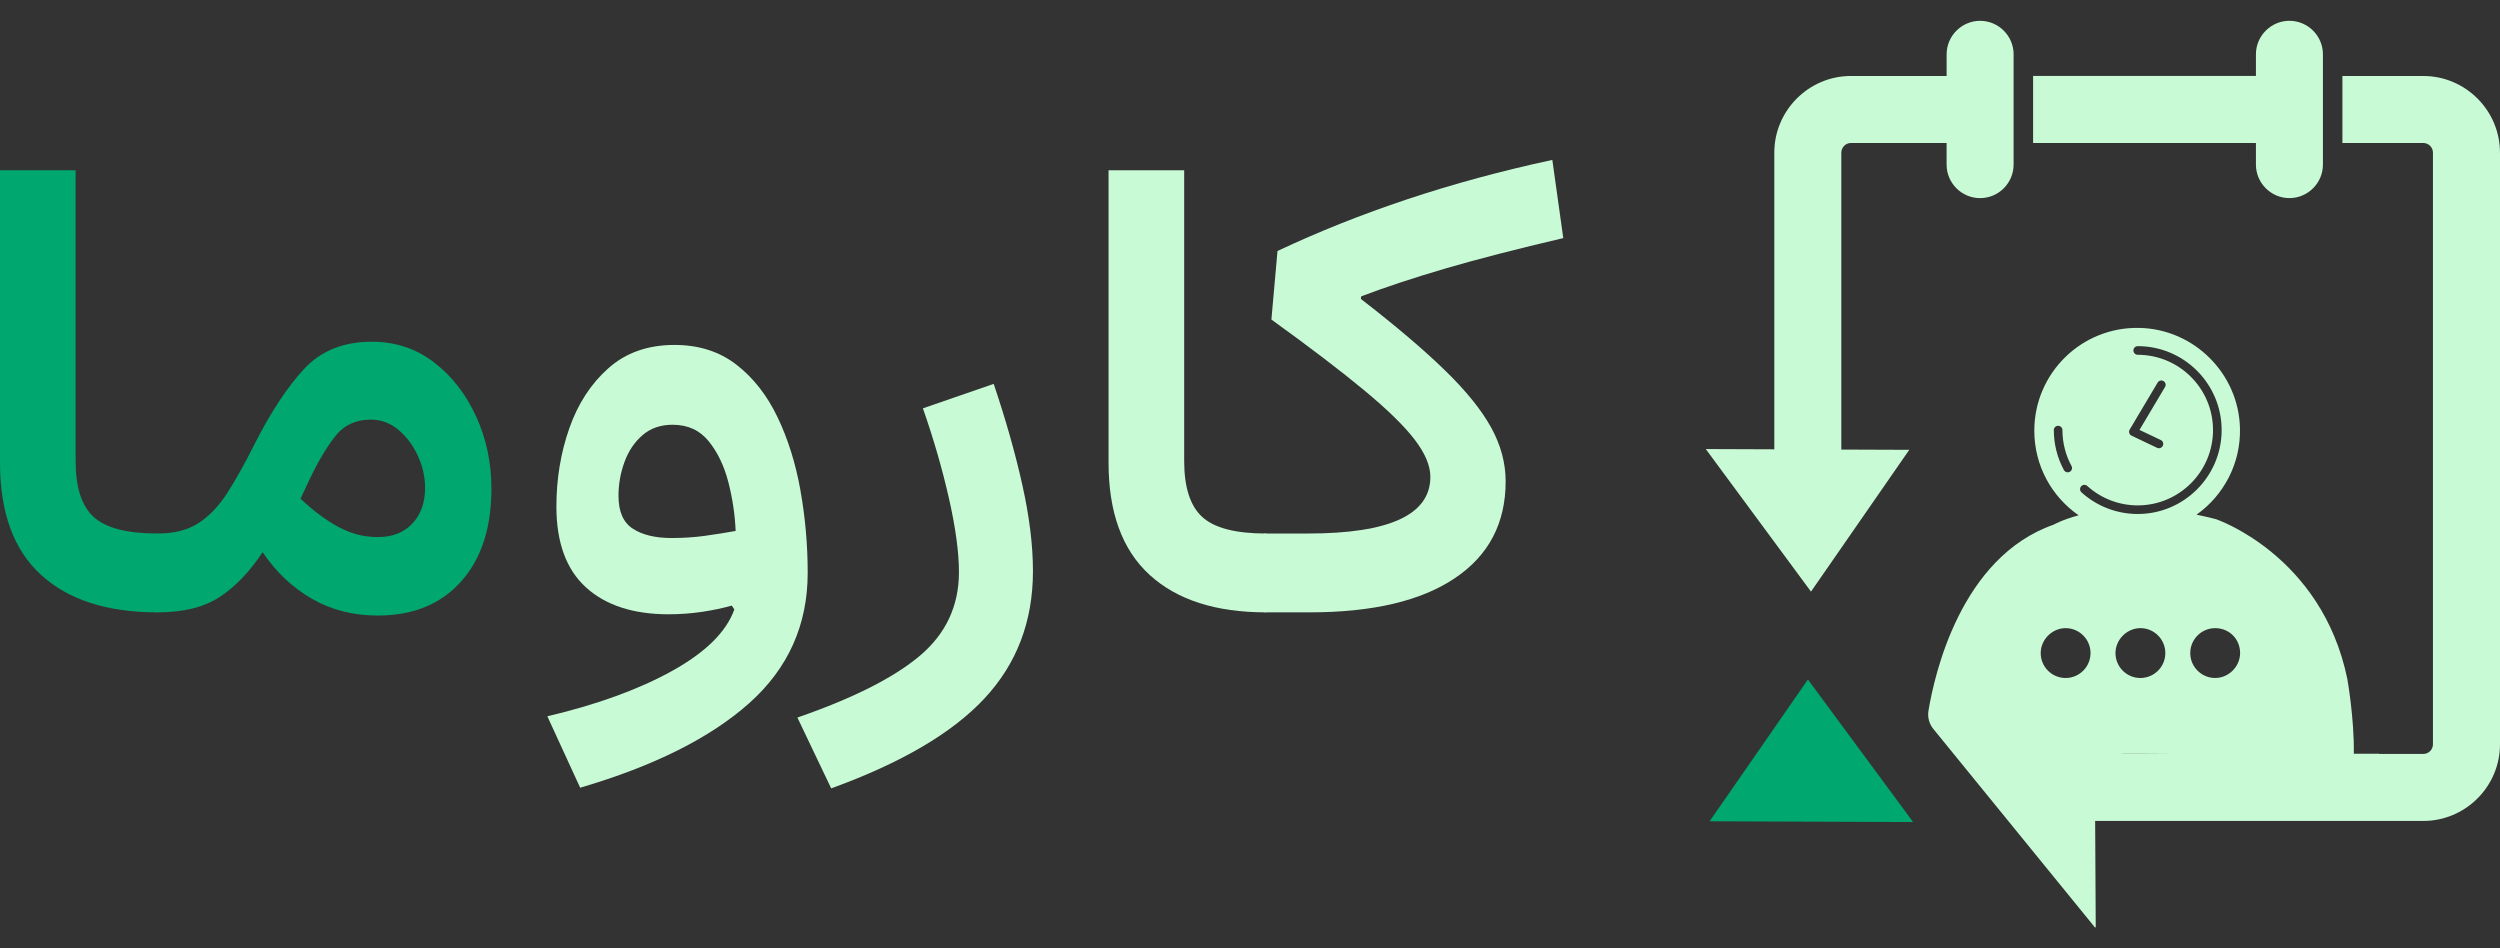 <svg width="116" height="44" viewBox="0 0 116 44" fill="none" xmlns="http://www.w3.org/2000/svg">
<rect x="0" y="0" width="116" height="44" fill="#333333" stroke="none"/>
<path d="M7.303 24.755C5.889 24.755 4.902 24.498 4.346 23.986C3.788 23.474 3.509 22.61 3.509 21.396V7.899H0V21.47C0 23.779 0.634 25.514 1.904 26.674C3.173 27.834 4.973 28.413 7.303 28.413H7.318V24.755H7.303Z" fill="#00A76F"/>
<path d="M22.09 19.32C21.618 18.285 20.966 17.448 20.135 16.811C19.304 16.174 18.341 15.856 17.246 15.856C15.943 15.856 14.899 16.274 14.118 17.111C13.337 17.947 12.563 19.121 11.797 20.634C11.358 21.511 10.943 22.254 10.551 22.866C10.157 23.478 9.711 23.946 9.214 24.269C8.716 24.593 8.085 24.755 7.318 24.755H7.303C6.945 24.771 6.764 25.378 6.764 26.577C6.764 27.776 6.945 28.397 7.303 28.413H7.318C8.512 28.413 9.474 28.174 10.199 27.695C10.926 27.218 11.588 26.526 12.185 25.621C12.802 26.537 13.561 27.255 14.463 27.777C15.364 28.3 16.386 28.561 17.531 28.561C19.164 28.561 20.449 28.037 21.39 26.986C22.332 25.936 22.802 24.5 22.802 22.679C22.802 21.475 22.565 20.355 22.093 19.32L22.09 19.32ZM19.134 24.293C18.742 24.71 18.21 24.92 17.543 24.92C16.877 24.92 16.301 24.767 15.73 24.465C15.158 24.161 14.563 23.721 13.945 23.142L14.334 22.307C14.712 21.5 15.108 20.825 15.52 20.284C15.934 19.741 16.494 19.47 17.2 19.47C17.687 19.47 18.12 19.632 18.5 19.954C18.878 20.278 19.176 20.681 19.395 21.164C19.614 21.647 19.724 22.137 19.724 22.635C19.724 23.322 19.527 23.874 19.134 24.292V24.293Z" fill="#00A76F"/>
<path d="M37.142 22.755C36.917 21.5 36.562 20.366 36.074 19.35C35.587 18.335 34.95 17.524 34.163 16.916C33.376 16.309 32.42 16.005 31.296 16.005C30.061 16.005 29.039 16.366 28.227 17.087C27.415 17.809 26.812 18.74 26.414 19.879C26.015 21.02 25.817 22.227 25.817 23.501C25.817 25.173 26.275 26.424 27.189 27.255C28.105 28.087 29.385 28.503 31.026 28.503C31.555 28.503 32.069 28.464 32.572 28.39C33.074 28.315 33.536 28.218 33.954 28.099L34.073 28.279C33.704 29.314 32.746 30.262 31.198 31.124C29.651 31.984 27.717 32.689 25.397 33.236L26.92 36.55C30.345 35.544 32.959 34.236 34.767 32.624C36.573 31.011 37.477 28.995 37.477 26.578C37.477 25.283 37.364 24.008 37.14 22.755H37.142ZM32.73 24.86C32.231 24.93 31.709 24.964 31.162 24.964C30.405 24.964 29.806 24.82 29.362 24.53C28.919 24.242 28.698 23.735 28.698 23.008C28.698 22.471 28.79 21.948 28.975 21.44C29.159 20.932 29.438 20.516 29.81 20.194C30.184 19.871 30.648 19.708 31.206 19.708C31.914 19.708 32.473 19.964 32.886 20.477C33.3 20.989 33.604 21.625 33.798 22.381C33.991 23.137 34.103 23.889 34.134 24.636C33.695 24.715 33.228 24.791 32.73 24.859V24.86Z" fill="#C8FAD6"/>
<path d="M47.436 22.5C47.109 21.028 46.665 19.465 46.107 17.812L42.823 18.947C43.321 20.37 43.723 21.763 44.032 23.127C44.341 24.491 44.495 25.631 44.495 26.546C44.495 28.109 43.893 29.4 42.688 30.422C41.484 31.44 39.587 32.399 36.999 33.294L38.567 36.58C41.811 35.405 44.184 34.013 45.681 32.406C47.18 30.798 47.929 28.83 47.929 26.501C47.929 25.306 47.765 23.973 47.436 22.499V22.5Z" fill="#C8FAD6"/>
<path d="M58.739 24.755C57.326 24.755 56.34 24.498 55.783 23.986C55.225 23.474 54.946 22.61 54.946 21.396V7.899H51.437V21.47C51.437 23.779 52.072 25.514 53.342 26.674C54.61 27.834 56.41 28.413 58.739 28.413H58.755V24.755H58.739Z" fill="#C8FAD6"/>
<path d="M67.048 17.186C66.067 16.23 64.767 15.125 63.145 13.871L63.159 13.751C64.313 13.313 65.633 12.877 67.115 12.444C68.598 12.012 70.405 11.547 72.536 11.048L72.028 7.42C69.669 7.928 67.43 8.536 65.309 9.242C63.189 9.948 61.179 10.749 59.276 11.646L58.993 14.827C60.785 16.12 62.221 17.215 63.3 18.111C64.381 19.006 65.162 19.771 65.644 20.402C66.127 21.035 66.369 21.609 66.369 22.127C66.369 23.879 64.478 24.755 60.696 24.755H58.739C58.558 24.764 58.423 24.902 58.337 25.174C58.247 25.451 58.202 25.919 58.202 26.577C58.202 27.234 58.247 27.703 58.337 27.988C58.423 28.262 58.558 28.405 58.739 28.413H60.771C63.687 28.413 65.931 27.885 67.503 26.829C69.077 25.775 69.862 24.276 69.862 22.335C69.862 21.489 69.64 20.659 69.192 19.842C68.743 19.026 68.029 18.14 67.048 17.185V17.186Z" fill="#C8FAD6"/>
<path fill-rule="evenodd" clip-rule="evenodd" d="M93.431 2.521V7.639C93.431 8.494 92.732 9.193 91.877 9.193C91.021 9.193 90.322 8.494 90.322 7.639V6.635H85.884C85.638 6.635 85.437 6.837 85.437 7.083V21.863H82.328V7.082C82.328 5.125 83.928 3.525 85.885 3.525H90.323V2.521C90.323 1.666 91.023 0.966 91.877 0.966C92.732 0.966 93.432 1.666 93.432 2.521H93.431Z" fill="#C8FAD6"/>
<path fill-rule="evenodd" clip-rule="evenodd" d="M116 7.082V34.535C116 36.492 114.4 38.092 112.442 38.092H94.325V34.973H110.386V34.983H112.442C112.688 34.983 112.889 34.782 112.889 34.535V7.083C112.889 6.837 112.688 6.635 112.442 6.635H108.688V3.526H112.442C114.399 3.526 115.999 5.126 115.999 7.083L116 7.082Z" fill="#C8FAD6"/>
<path fill-rule="evenodd" clip-rule="evenodd" d="M94.336 3.525V6.634H104.675V7.638C104.675 8.493 105.375 9.192 106.229 9.192C107.084 9.192 107.784 8.492 107.784 7.638V2.52C107.784 1.665 107.084 0.965 106.229 0.965C105.375 0.965 104.675 1.665 104.675 2.52V3.524H94.336V3.525Z" fill="#C8FAD6"/>
<path d="M108.915 31.497C107.728 25.75 102.823 24.09 102.823 24.09C102.512 24.009 102.212 23.941 101.919 23.881C103.174 22.991 103.982 21.51 103.934 19.844C103.86 17.321 101.797 15.272 99.275 15.215C96.587 15.153 94.392 17.312 94.392 19.985C94.392 21.613 95.205 23.05 96.449 23.91C95.682 24.117 95.287 24.345 95.287 24.345C90.971 25.856 89.754 31.319 89.481 32.979C89.432 33.28 89.514 33.587 89.706 33.822L97.199 43.025C97.213 43.044 97.242 43.033 97.242 43.01L97.215 38.093L97.198 35.174L98.508 34.975H99.164C102.889 34.994 104.996 35.019 106.994 35.009C107.011 35.009 108.457 37.43 108.477 37.43C109.021 37.104 109.199 36.08 109.217 34.975C109.243 33.329 108.915 31.498 108.915 31.498V31.497ZM96.038 21.892C96.007 21.908 95.975 21.916 95.942 21.916C95.872 21.916 95.803 21.878 95.766 21.812C95.459 21.245 95.297 20.604 95.297 19.955C95.297 19.846 95.387 19.756 95.496 19.756C95.606 19.756 95.697 19.846 95.697 19.955C95.697 20.538 95.842 21.114 96.118 21.621C96.17 21.718 96.135 21.84 96.038 21.892ZM98.817 19.933L100.114 17.752C100.171 17.657 100.293 17.626 100.388 17.683C100.483 17.739 100.514 17.862 100.458 17.956L99.273 19.948L100.261 20.418C100.362 20.465 100.403 20.584 100.355 20.684C100.321 20.756 100.25 20.799 100.175 20.799C100.146 20.799 100.117 20.793 100.089 20.779L98.903 20.215C98.853 20.191 98.813 20.146 98.798 20.093C98.782 20.039 98.788 19.98 98.817 19.932V19.933ZM95.844 31.459C95.206 31.459 94.688 30.941 94.688 30.302C94.688 29.664 95.25 29.102 95.926 29.148C96.497 29.188 96.959 29.65 96.998 30.221C97.044 30.896 96.51 31.459 95.844 31.459ZM96.582 22.846C96.499 22.772 96.492 22.645 96.567 22.563C96.641 22.481 96.768 22.474 96.85 22.549C97.492 23.129 98.323 23.45 99.191 23.45C101.117 23.45 102.684 21.882 102.684 19.955C102.684 18.028 101.117 16.462 99.191 16.462C99.08 16.462 98.99 16.372 98.99 16.261C98.99 16.151 99.08 16.061 99.191 16.061C101.338 16.061 103.084 17.809 103.084 19.955C103.084 22.102 101.337 23.849 99.191 23.849C98.225 23.849 97.298 23.493 96.582 22.847V22.846ZM99.314 31.459C98.676 31.459 98.158 30.941 98.158 30.302C98.158 29.664 98.721 29.102 99.397 29.148C99.968 29.188 100.43 29.65 100.468 30.221C100.515 30.896 99.98 31.459 99.314 31.459ZM102.703 31.456C102.132 31.417 101.67 30.955 101.631 30.385C101.584 29.709 102.119 29.146 102.784 29.146C103.45 29.146 103.941 29.664 103.941 30.302C103.941 30.941 103.379 31.503 102.703 31.456Z" fill="#C8FAD6"/>
<path fill-rule="evenodd" clip-rule="evenodd" d="M79.148 20.836L88.59 20.872L84.03 27.451L79.148 20.836Z" fill="#C8FAD6"/>
<path fill-rule="evenodd" clip-rule="evenodd" d="M88.769 38.143L79.326 38.107L83.887 31.529L88.769 38.143Z" fill="#00A76F"/>
</svg>
